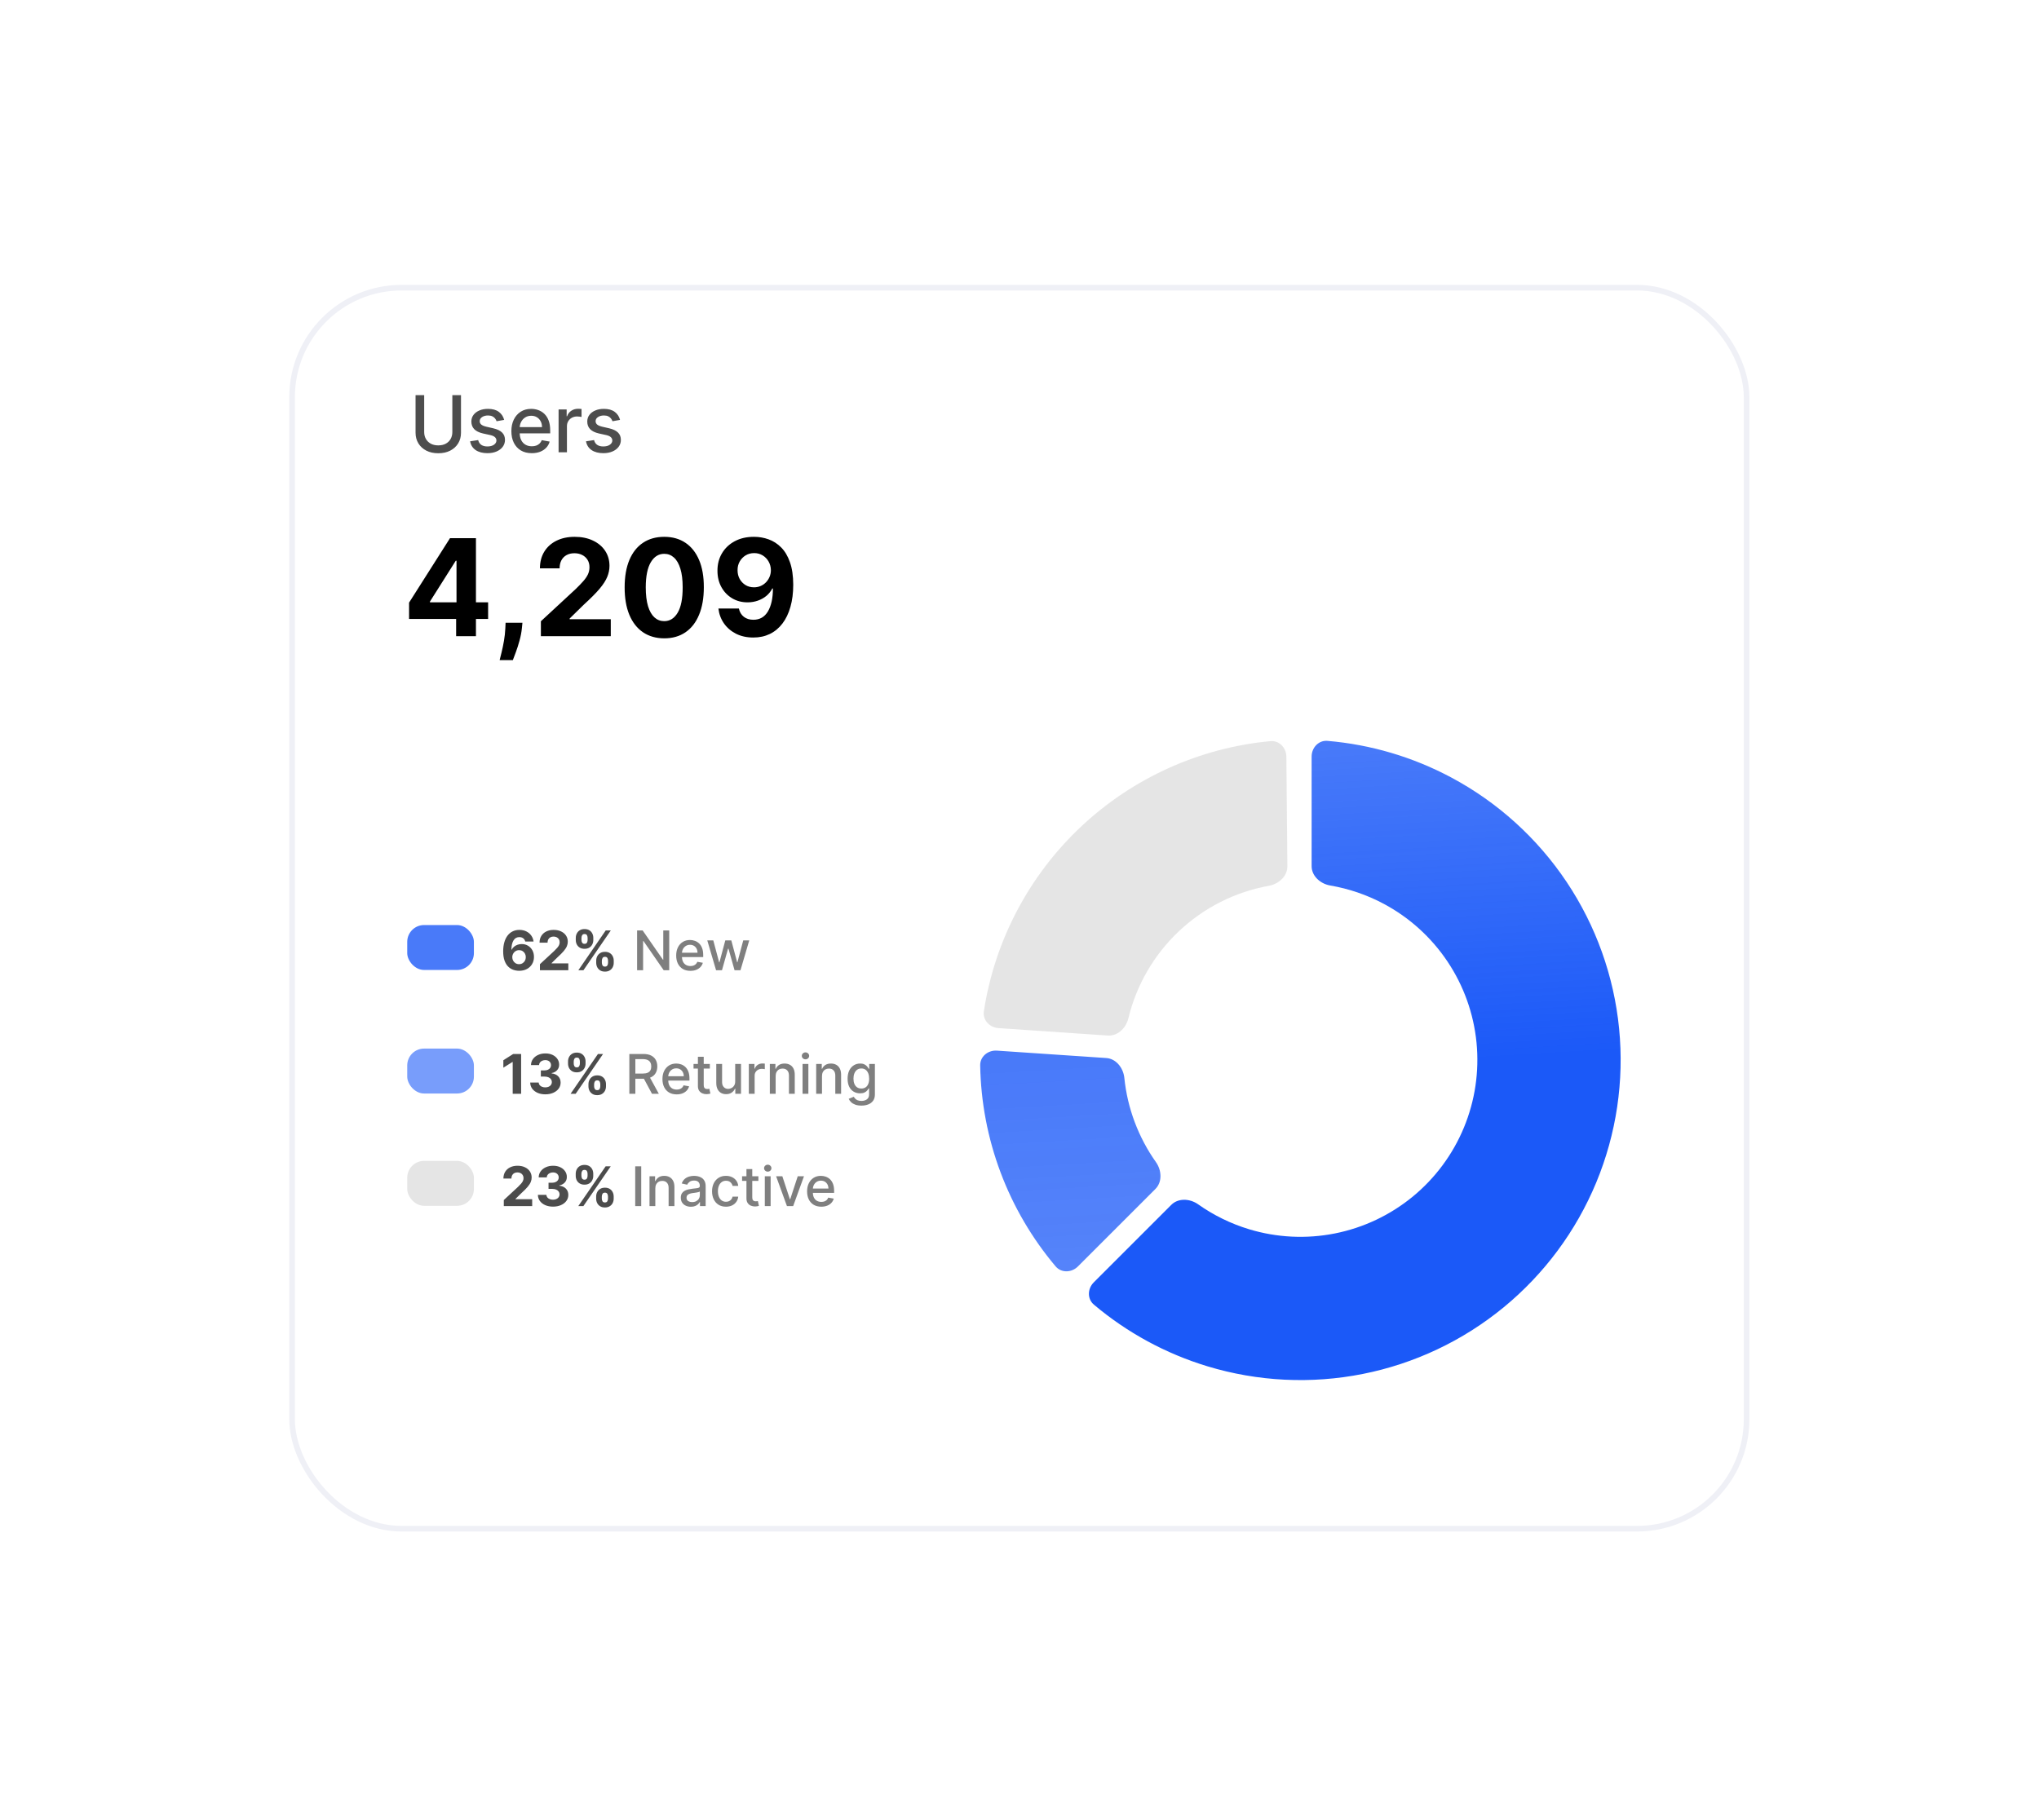 <svg width="289" height="258" viewBox="0 0 289 258" fill="none" xmlns="http://www.w3.org/2000/svg">
<g filter="url(#filter0_d_54_3017)">
<rect x="41.398" y="28.398" width="206.158" height="175.94" rx="15.524" fill="white" stroke="#EFF0F6" stroke-width="0.796"/>
<path d="M64.113 43.632H65.34V48.963C65.34 49.531 65.207 50.033 64.94 50.471C64.674 50.907 64.299 51.25 63.816 51.5C63.333 51.748 62.767 51.872 62.118 51.872C61.472 51.872 60.907 51.748 60.424 51.5C59.941 51.25 59.567 50.907 59.3 50.471C59.034 50.033 58.9 49.531 58.9 48.963V43.632H60.123V48.864C60.123 49.231 60.204 49.557 60.365 49.842C60.528 50.127 60.759 50.351 61.057 50.515C61.355 50.676 61.709 50.756 62.118 50.756C62.53 50.756 62.885 50.676 63.183 50.515C63.484 50.351 63.713 50.127 63.871 49.842C64.032 49.557 64.113 49.231 64.113 48.864V43.632ZM71.456 47.143L70.383 47.333C70.338 47.195 70.267 47.065 70.17 46.941C70.075 46.817 69.945 46.715 69.782 46.636C69.618 46.557 69.414 46.517 69.168 46.517C68.833 46.517 68.553 46.593 68.329 46.743C68.105 46.891 67.993 47.082 67.993 47.317C67.993 47.52 68.068 47.684 68.218 47.808C68.369 47.932 68.612 48.033 68.947 48.112L69.912 48.334C70.472 48.463 70.889 48.663 71.163 48.932C71.438 49.201 71.575 49.55 71.575 49.98C71.575 50.345 71.469 50.669 71.258 50.954C71.05 51.236 70.758 51.458 70.383 51.619C70.011 51.78 69.58 51.861 69.089 51.861C68.408 51.861 67.853 51.715 67.423 51.425C66.993 51.132 66.729 50.717 66.631 50.178L67.775 50.004C67.846 50.302 67.993 50.528 68.214 50.681C68.436 50.831 68.725 50.907 69.081 50.907C69.469 50.907 69.779 50.826 70.011 50.665C70.243 50.502 70.36 50.302 70.36 50.068C70.36 49.878 70.288 49.718 70.146 49.589C70.006 49.459 69.791 49.362 69.501 49.296L68.472 49.07C67.904 48.941 67.485 48.735 67.213 48.453C66.944 48.17 66.809 47.813 66.809 47.38C66.809 47.021 66.91 46.707 67.11 46.438C67.311 46.169 67.588 45.959 67.941 45.809C68.295 45.656 68.7 45.579 69.156 45.579C69.813 45.579 70.331 45.722 70.708 46.007C71.085 46.289 71.335 46.668 71.456 47.143ZM75.373 51.861C74.775 51.861 74.259 51.733 73.826 51.477C73.396 51.218 73.063 50.855 72.829 50.388C72.596 49.919 72.48 49.368 72.48 48.738C72.48 48.115 72.596 47.566 72.829 47.091C73.063 46.616 73.391 46.245 73.81 45.979C74.232 45.712 74.726 45.579 75.29 45.579C75.633 45.579 75.966 45.636 76.288 45.749C76.61 45.863 76.899 46.041 77.154 46.284C77.41 46.526 77.612 46.842 77.76 47.23C77.908 47.615 77.982 48.083 77.982 48.635V49.054H73.149V48.168H76.822C76.822 47.856 76.759 47.581 76.632 47.34C76.505 47.098 76.327 46.907 76.098 46.767C75.871 46.627 75.604 46.557 75.298 46.557C74.966 46.557 74.675 46.639 74.427 46.802C74.182 46.963 73.992 47.174 73.858 47.435C73.726 47.694 73.66 47.975 73.66 48.279V48.971C73.66 49.377 73.731 49.723 73.873 50.008C74.019 50.293 74.22 50.511 74.479 50.661C74.737 50.809 75.04 50.883 75.385 50.883C75.61 50.883 75.814 50.851 75.999 50.788C76.183 50.722 76.343 50.624 76.478 50.495C76.612 50.366 76.715 50.206 76.786 50.016L77.906 50.218C77.817 50.548 77.656 50.837 77.424 51.085C77.194 51.33 76.905 51.521 76.557 51.659C76.211 51.793 75.817 51.861 75.373 51.861ZM79.172 51.738V45.658H80.316V46.624H80.379C80.49 46.297 80.685 46.04 80.965 45.852C81.247 45.662 81.567 45.567 81.923 45.567C81.997 45.567 82.084 45.57 82.184 45.575C82.287 45.581 82.368 45.587 82.426 45.595V46.727C82.378 46.714 82.294 46.699 82.172 46.684C82.051 46.665 81.93 46.656 81.808 46.656C81.528 46.656 81.279 46.715 81.06 46.834C80.844 46.95 80.672 47.112 80.546 47.321C80.419 47.526 80.356 47.761 80.356 48.025V51.738H79.172ZM87.883 47.143L86.81 47.333C86.765 47.195 86.694 47.065 86.596 46.941C86.501 46.817 86.372 46.715 86.209 46.636C86.045 46.557 85.84 46.517 85.595 46.517C85.26 46.517 84.98 46.593 84.756 46.743C84.532 46.891 84.419 47.082 84.419 47.317C84.419 47.52 84.495 47.684 84.645 47.808C84.796 47.932 85.038 48.033 85.373 48.112L86.339 48.334C86.898 48.463 87.315 48.663 87.59 48.932C87.864 49.201 88.001 49.55 88.001 49.98C88.001 50.345 87.896 50.669 87.685 50.954C87.476 51.236 87.185 51.458 86.81 51.619C86.438 51.78 86.007 51.861 85.516 51.861C84.835 51.861 84.28 51.715 83.85 51.425C83.419 51.132 83.156 50.717 83.058 50.178L84.202 50.004C84.273 50.302 84.419 50.528 84.641 50.681C84.863 50.831 85.152 50.907 85.508 50.907C85.896 50.907 86.206 50.826 86.438 50.665C86.67 50.502 86.786 50.302 86.786 50.068C86.786 49.878 86.715 49.718 86.573 49.589C86.433 49.459 86.218 49.362 85.927 49.296L84.898 49.07C84.331 48.941 83.912 48.735 83.64 48.453C83.371 48.17 83.236 47.813 83.236 47.38C83.236 47.021 83.336 46.707 83.537 46.438C83.737 46.169 84.014 45.959 84.368 45.809C84.722 45.656 85.127 45.579 85.583 45.579C86.24 45.579 86.757 45.722 87.135 46.007C87.512 46.289 87.761 46.668 87.883 47.143Z" fill="#4D4D4D"/>
<path d="M57.98 75.363V73.049L63.782 63.91H65.776V67.112H64.596L60.939 72.9V73.008H69.183V75.363H57.98ZM64.65 77.805V74.657L64.704 73.633V63.91H67.459V77.805H64.65ZM74.047 75.906L73.973 76.652C73.914 77.249 73.801 77.844 73.633 78.437C73.471 79.034 73.299 79.574 73.118 80.058C72.941 80.542 72.799 80.922 72.69 81.198H70.818C70.886 80.931 70.978 80.558 71.096 80.079C71.213 79.604 71.324 79.07 71.428 78.477C71.532 77.885 71.598 77.281 71.625 76.666L71.659 75.906H74.047ZM76.663 77.805V75.689L81.609 71.109C82.03 70.702 82.383 70.335 82.668 70.01C82.957 69.684 83.177 69.365 83.326 69.053C83.475 68.736 83.55 68.395 83.55 68.028C83.55 67.621 83.457 67.271 83.272 66.977C83.086 66.678 82.833 66.45 82.512 66.291C82.191 66.129 81.826 66.047 81.419 66.047C80.994 66.047 80.623 66.133 80.307 66.305C79.99 66.477 79.746 66.723 79.574 67.044C79.402 67.366 79.316 67.748 79.316 68.191H76.527C76.527 67.282 76.733 66.493 77.145 65.823C77.556 65.154 78.133 64.636 78.875 64.269C79.617 63.903 80.472 63.72 81.44 63.72C82.435 63.72 83.301 63.896 84.038 64.249C84.78 64.597 85.357 65.081 85.769 65.701C86.18 66.321 86.386 67.031 86.386 67.832C86.386 68.356 86.282 68.874 86.074 69.385C85.87 69.897 85.506 70.464 84.981 71.088C84.457 71.708 83.717 72.452 82.763 73.321L80.734 75.309V75.404H86.569V77.805H76.663ZM94.146 78.111C92.979 78.106 91.975 77.819 91.134 77.249C90.297 76.679 89.652 75.854 89.2 74.773C88.752 73.692 88.531 72.391 88.535 70.871C88.535 69.356 88.759 68.064 89.207 66.997C89.659 65.93 90.304 65.118 91.141 64.561C91.982 64 92.984 63.72 94.146 63.72C95.309 63.72 96.308 64 97.145 64.561C97.987 65.122 98.633 65.936 99.086 67.004C99.538 68.067 99.762 69.356 99.758 70.871C99.758 72.396 99.531 73.698 99.079 74.779C98.631 75.861 97.989 76.686 97.152 77.256C96.315 77.826 95.313 78.111 94.146 78.111ZM94.146 75.675C94.942 75.675 95.578 75.275 96.053 74.474C96.528 73.674 96.763 72.472 96.759 70.871C96.759 69.817 96.65 68.94 96.433 68.239C96.22 67.537 95.917 67.01 95.524 66.658C95.135 66.305 94.676 66.129 94.146 66.129C93.355 66.129 92.722 66.524 92.247 67.316C91.772 68.108 91.532 69.293 91.527 70.871C91.527 71.939 91.634 72.83 91.846 73.544C92.063 74.255 92.369 74.788 92.762 75.146C93.156 75.499 93.617 75.675 94.146 75.675ZM106.88 63.72C107.595 63.72 108.282 63.84 108.943 64.079C109.608 64.319 110.2 64.701 110.721 65.226C111.245 65.751 111.659 66.447 111.962 67.316C112.27 68.18 112.426 69.241 112.43 70.498C112.43 71.679 112.297 72.733 112.03 73.66C111.768 74.583 111.39 75.368 110.897 76.014C110.404 76.661 109.809 77.154 109.112 77.493C108.416 77.828 107.638 77.996 106.778 77.996C105.851 77.996 105.032 77.817 104.322 77.46C103.612 77.098 103.04 76.607 102.606 75.987C102.176 75.363 101.916 74.662 101.825 73.884H104.723C104.836 74.39 105.073 74.784 105.435 75.064C105.797 75.34 106.245 75.478 106.778 75.478C107.683 75.478 108.371 75.085 108.841 74.298C109.311 73.506 109.549 72.423 109.553 71.048H109.459C109.25 71.455 108.97 71.805 108.617 72.099C108.264 72.389 107.859 72.613 107.403 72.771C106.95 72.929 106.469 73.008 105.957 73.008C105.139 73.008 104.408 72.816 103.766 72.432C103.124 72.047 102.617 71.518 102.246 70.844C101.875 70.17 101.69 69.401 101.69 68.537C101.685 67.605 101.9 66.775 102.334 66.047C102.768 65.319 103.375 64.749 104.153 64.337C104.935 63.921 105.844 63.715 106.88 63.72ZM106.901 66.027C106.444 66.027 106.037 66.135 105.679 66.352C105.326 66.57 105.046 66.861 104.838 67.228C104.634 67.594 104.535 68.003 104.539 68.456C104.539 68.913 104.639 69.324 104.838 69.691C105.041 70.052 105.317 70.342 105.666 70.559C106.018 70.772 106.421 70.878 106.873 70.878C107.213 70.878 107.527 70.815 107.817 70.688C108.106 70.561 108.357 70.387 108.57 70.166C108.787 69.939 108.956 69.679 109.079 69.385C109.201 69.091 109.262 68.779 109.262 68.449C109.257 68.01 109.153 67.608 108.95 67.241C108.746 66.875 108.466 66.581 108.108 66.359C107.751 66.138 107.348 66.027 106.901 66.027Z" fill="black"/>
<rect x="57.719" y="118.757" width="9.45" height="6.369" rx="2.388" fill="#497AF9"/>
<rect x="57.719" y="136.271" width="9.45" height="6.369" rx="2.388" fill="#789DFB"/>
<rect x="57.719" y="152.193" width="9.45" height="6.369" rx="2.388" fill="#E5E5E5"/>
<path d="M73.572 125.242C73.282 125.24 73.002 125.191 72.732 125.096C72.464 125 72.223 124.845 72.01 124.63C71.797 124.415 71.628 124.13 71.503 123.776C71.38 123.421 71.318 122.986 71.318 122.47C71.32 121.996 71.374 121.573 71.481 121.2C71.589 120.825 71.744 120.507 71.944 120.247C72.146 119.986 72.387 119.787 72.668 119.651C72.95 119.514 73.264 119.445 73.614 119.445C73.99 119.445 74.323 119.518 74.611 119.665C74.899 119.81 75.131 120.008 75.305 120.258C75.481 120.507 75.588 120.787 75.625 121.098H74.448C74.402 120.901 74.306 120.747 74.159 120.635C74.012 120.523 73.83 120.467 73.614 120.467C73.246 120.467 72.967 120.627 72.776 120.946C72.587 121.266 72.49 121.7 72.487 122.25H72.525C72.61 122.082 72.724 121.94 72.867 121.823C73.012 121.703 73.176 121.612 73.36 121.55C73.546 121.485 73.741 121.453 73.947 121.453C74.281 121.453 74.579 121.532 74.84 121.69C75.1 121.846 75.306 122.061 75.457 122.335C75.607 122.609 75.683 122.922 75.683 123.274C75.683 123.657 75.594 123.996 75.415 124.294C75.239 124.591 74.992 124.825 74.674 124.994C74.358 125.161 73.991 125.244 73.572 125.242ZM73.567 124.305C73.75 124.305 73.915 124.261 74.06 124.173C74.205 124.085 74.319 123.965 74.401 123.815C74.484 123.664 74.525 123.495 74.525 123.308C74.525 123.12 74.484 122.952 74.401 122.803C74.321 122.655 74.209 122.536 74.065 122.448C73.922 122.36 73.759 122.316 73.575 122.316C73.437 122.316 73.309 122.341 73.192 122.393C73.076 122.444 72.974 122.516 72.886 122.608C72.8 122.7 72.732 122.806 72.682 122.927C72.633 123.047 72.608 123.174 72.608 123.31C72.608 123.492 72.649 123.658 72.732 123.809C72.816 123.96 72.93 124.08 73.073 124.17C73.219 124.26 73.383 124.305 73.567 124.305ZM76.528 125.165V124.305L78.537 122.445C78.708 122.28 78.851 122.131 78.967 121.999C79.084 121.867 79.174 121.737 79.234 121.61C79.295 121.482 79.325 121.343 79.325 121.194C79.325 121.029 79.287 120.887 79.212 120.767C79.137 120.646 79.034 120.553 78.903 120.489C78.773 120.423 78.625 120.39 78.46 120.39C78.287 120.39 78.137 120.425 78.008 120.495C77.879 120.564 77.78 120.664 77.71 120.795C77.641 120.925 77.606 121.08 77.606 121.26H76.473C76.473 120.891 76.557 120.571 76.724 120.299C76.891 120.027 77.125 119.817 77.427 119.668C77.728 119.519 78.075 119.445 78.468 119.445C78.872 119.445 79.224 119.516 79.523 119.66C79.825 119.801 80.059 119.998 80.226 120.249C80.393 120.501 80.477 120.789 80.477 121.114C80.477 121.327 80.434 121.538 80.35 121.745C80.267 121.953 80.119 122.183 79.906 122.437C79.693 122.689 79.393 122.991 79.005 123.343L78.182 124.151V124.189H80.551V125.165H76.528ZM84.504 124.107V123.809C84.504 123.583 84.552 123.376 84.647 123.186C84.745 122.995 84.885 122.843 85.069 122.729C85.254 122.613 85.48 122.555 85.747 122.555C86.017 122.555 86.243 122.612 86.427 122.726C86.613 122.84 86.752 122.993 86.846 123.184C86.942 123.373 86.989 123.581 86.989 123.809V124.107C86.989 124.332 86.942 124.541 86.846 124.732C86.75 124.921 86.61 125.073 86.424 125.187C86.239 125.302 86.013 125.36 85.747 125.36C85.477 125.36 85.25 125.302 85.066 125.187C84.882 125.073 84.743 124.921 84.647 124.732C84.552 124.541 84.504 124.332 84.504 124.107ZM85.306 123.809V124.107C85.306 124.237 85.337 124.36 85.4 124.476C85.464 124.591 85.579 124.649 85.747 124.649C85.914 124.649 86.028 124.592 86.088 124.479C86.151 124.365 86.182 124.241 86.182 124.107V123.809C86.182 123.675 86.153 123.55 86.094 123.434C86.035 123.319 85.919 123.261 85.747 123.261C85.581 123.261 85.466 123.319 85.402 123.434C85.338 123.55 85.306 123.675 85.306 123.809ZM81.608 120.877V120.58C81.608 120.352 81.657 120.144 81.754 119.954C81.852 119.763 81.992 119.611 82.176 119.497C82.361 119.383 82.585 119.326 82.848 119.326C83.12 119.326 83.348 119.383 83.531 119.497C83.715 119.611 83.855 119.763 83.95 119.954C84.046 120.144 84.094 120.352 84.094 120.58V120.877C84.094 121.105 84.045 121.314 83.948 121.503C83.852 121.692 83.712 121.844 83.526 121.958C83.342 122.07 83.116 122.126 82.848 122.126C82.58 122.126 82.353 122.069 82.168 121.955C81.984 121.839 81.844 121.688 81.749 121.5C81.655 121.311 81.608 121.103 81.608 120.877ZM82.416 120.58V120.877C82.416 121.012 82.447 121.136 82.509 121.249C82.574 121.363 82.686 121.42 82.848 121.42C83.017 121.42 83.132 121.363 83.193 121.249C83.255 121.136 83.286 121.012 83.286 120.877V120.58C83.286 120.446 83.257 120.321 83.198 120.205C83.139 120.089 83.023 120.032 82.848 120.032C82.685 120.032 82.572 120.09 82.509 120.208C82.447 120.326 82.416 120.45 82.416 120.58ZM81.972 125.165L85.851 119.522H86.573L82.694 125.165H81.972Z" fill="black" fill-opacity="0.7"/>
<path d="M94.853 119.522V125.165H94.071L91.203 121.026H91.15V125.165H90.299V119.522H91.087L93.958 123.666H94.01V119.522H94.853ZM97.853 125.25C97.436 125.25 97.077 125.161 96.776 124.983C96.476 124.803 96.245 124.55 96.081 124.225C95.92 123.898 95.839 123.515 95.839 123.076C95.839 122.643 95.92 122.261 96.081 121.93C96.245 121.599 96.473 121.341 96.765 121.156C97.058 120.97 97.402 120.877 97.795 120.877C98.034 120.877 98.265 120.917 98.489 120.996C98.713 121.075 98.915 121.199 99.093 121.368C99.271 121.537 99.411 121.756 99.514 122.026C99.617 122.295 99.669 122.621 99.669 123.004V123.297H96.305V122.679H98.861C98.861 122.463 98.817 122.271 98.729 122.104C98.641 121.935 98.517 121.801 98.357 121.704C98.199 121.607 98.014 121.558 97.801 121.558C97.569 121.558 97.367 121.615 97.194 121.729C97.024 121.841 96.891 121.988 96.798 122.17C96.706 122.35 96.66 122.545 96.66 122.757V123.239C96.66 123.522 96.71 123.762 96.809 123.961C96.91 124.159 97.05 124.31 97.23 124.415C97.41 124.518 97.621 124.569 97.861 124.569C98.017 124.569 98.16 124.547 98.288 124.503C98.417 124.457 98.528 124.389 98.622 124.299C98.715 124.209 98.787 124.098 98.837 123.966L99.616 124.107C99.554 124.336 99.442 124.537 99.28 124.71C99.12 124.881 98.919 125.014 98.677 125.109C98.436 125.203 98.162 125.25 97.853 125.25ZM101.493 125.165L100.247 120.933H101.099L101.928 124.04H101.969L102.801 120.933H103.653L104.479 124.027H104.52L105.344 120.933H106.196L104.953 125.165H104.113L103.253 122.109H103.19L102.33 125.165H101.493Z" fill="black" fill-opacity="0.5"/>
<path d="M73.862 137.036V142.679H72.668V138.169H72.635L71.343 138.979V137.921L72.74 137.036H73.862ZM77.288 142.756C76.877 142.756 76.51 142.685 76.189 142.544C75.869 142.401 75.617 142.204 75.431 141.954C75.248 141.703 75.153 141.412 75.147 141.084H76.349C76.356 141.221 76.401 141.343 76.484 141.447C76.568 141.55 76.68 141.63 76.82 141.687C76.959 141.744 77.117 141.772 77.291 141.772C77.473 141.772 77.633 141.74 77.773 141.676C77.913 141.612 78.022 141.523 78.101 141.409C78.18 141.295 78.219 141.164 78.219 141.015C78.219 140.864 78.177 140.731 78.093 140.615C78.01 140.498 77.891 140.406 77.735 140.34C77.58 140.274 77.397 140.241 77.183 140.241H76.657V139.364H77.183C77.364 139.364 77.522 139.333 77.66 139.271C77.8 139.208 77.908 139.122 77.985 139.012C78.062 138.9 78.101 138.769 78.101 138.621C78.101 138.479 78.067 138.355 77.999 138.249C77.933 138.14 77.839 138.056 77.718 137.995C77.599 137.935 77.459 137.904 77.299 137.904C77.138 137.904 76.99 137.934 76.856 137.992C76.722 138.049 76.614 138.131 76.533 138.238C76.453 138.344 76.409 138.469 76.404 138.612H75.26C75.266 138.287 75.359 138.001 75.539 137.753C75.719 137.505 75.961 137.311 76.266 137.171C76.573 137.03 76.919 136.959 77.305 136.959C77.694 136.959 78.035 137.03 78.327 137.171C78.619 137.313 78.846 137.504 79.007 137.744C79.171 137.983 79.252 138.251 79.25 138.549C79.252 138.865 79.153 139.128 78.955 139.34C78.759 139.551 78.502 139.685 78.186 139.742V139.786C78.602 139.839 78.917 139.983 79.134 140.219C79.353 140.452 79.461 140.744 79.459 141.095C79.461 141.416 79.368 141.702 79.181 141.952C78.996 142.201 78.739 142.398 78.412 142.541C78.085 142.684 77.711 142.756 77.288 142.756ZM83.405 141.621V141.323C83.405 141.097 83.453 140.89 83.549 140.701C83.646 140.51 83.787 140.357 83.97 140.243C84.156 140.128 84.382 140.07 84.648 140.07C84.918 140.07 85.145 140.127 85.329 140.241C85.514 140.354 85.654 140.507 85.747 140.698C85.843 140.887 85.891 141.096 85.891 141.323V141.621C85.891 141.847 85.843 142.055 85.747 142.246C85.652 142.436 85.511 142.587 85.326 142.701C85.14 142.817 84.914 142.875 84.648 142.875C84.378 142.875 84.151 142.817 83.968 142.701C83.784 142.587 83.644 142.436 83.549 142.246C83.453 142.055 83.405 141.847 83.405 141.621ZM84.207 141.323V141.621C84.207 141.751 84.238 141.874 84.301 141.99C84.365 142.106 84.481 142.164 84.648 142.164C84.815 142.164 84.929 142.107 84.99 141.993C85.052 141.879 85.083 141.755 85.083 141.621V141.323C85.083 141.189 85.054 141.064 84.995 140.949C84.936 140.833 84.821 140.775 84.648 140.775C84.483 140.775 84.368 140.833 84.304 140.949C84.239 141.064 84.207 141.189 84.207 141.323ZM80.51 138.392V138.094C80.51 137.867 80.558 137.658 80.656 137.469C80.753 137.278 80.894 137.125 81.077 137.012C81.263 136.898 81.487 136.841 81.75 136.841C82.021 136.841 82.249 136.898 82.433 137.012C82.617 137.125 82.756 137.278 82.852 137.469C82.947 137.658 82.995 137.867 82.995 138.094V138.392C82.995 138.62 82.946 138.828 82.849 139.017C82.753 139.207 82.613 139.358 82.427 139.472C82.244 139.584 82.018 139.64 81.75 139.64C81.481 139.64 81.254 139.583 81.069 139.469C80.885 139.353 80.746 139.202 80.65 139.015C80.557 138.825 80.51 138.618 80.51 138.392ZM81.317 138.094V138.392C81.317 138.526 81.348 138.65 81.411 138.764C81.475 138.878 81.588 138.935 81.75 138.935C81.918 138.935 82.033 138.878 82.094 138.764C82.156 138.65 82.188 138.526 82.188 138.392V138.094C82.188 137.96 82.158 137.835 82.1 137.72C82.041 137.604 81.924 137.546 81.75 137.546C81.586 137.546 81.473 137.605 81.411 137.722C81.348 137.84 81.317 137.964 81.317 138.094ZM80.873 142.679L84.753 137.036H85.475L81.595 142.679H80.873Z" fill="black" fill-opacity="0.7"/>
<path d="M89.2 142.679V137.036H91.212C91.649 137.036 92.011 137.112 92.3 137.262C92.59 137.413 92.807 137.621 92.95 137.888C93.093 138.152 93.165 138.458 93.165 138.805C93.165 139.15 93.092 139.454 92.947 139.717C92.804 139.978 92.587 140.181 92.297 140.326C92.009 140.471 91.646 140.544 91.209 140.544H89.685V139.811H91.132C91.407 139.811 91.631 139.771 91.804 139.692C91.978 139.613 92.106 139.499 92.187 139.348C92.268 139.197 92.308 139.016 92.308 138.805C92.308 138.592 92.267 138.407 92.184 138.251C92.103 138.095 91.976 137.976 91.801 137.893C91.629 137.809 91.402 137.766 91.121 137.766H90.052V142.679H89.2ZM91.986 140.133L93.38 142.679H92.41L91.043 140.133H91.986ZM95.906 142.764C95.489 142.764 95.13 142.675 94.828 142.497C94.529 142.317 94.298 142.065 94.134 141.739C93.972 141.412 93.892 141.03 93.892 140.591C93.892 140.157 93.972 139.775 94.134 139.444C94.298 139.114 94.525 138.856 94.817 138.67C95.111 138.485 95.455 138.392 95.848 138.392C96.087 138.392 96.318 138.431 96.542 138.51C96.766 138.589 96.967 138.713 97.145 138.882C97.324 139.051 97.464 139.271 97.567 139.541C97.67 139.809 97.721 140.135 97.721 140.519V140.811H94.357V140.194H96.914C96.914 139.977 96.87 139.785 96.782 139.618C96.694 139.449 96.57 139.316 96.41 139.218C96.252 139.121 96.066 139.072 95.853 139.072C95.622 139.072 95.42 139.129 95.247 139.243C95.076 139.355 94.944 139.502 94.85 139.684C94.759 139.864 94.713 140.06 94.713 140.271V140.753C94.713 141.036 94.762 141.277 94.862 141.475C94.963 141.673 95.103 141.825 95.283 141.93C95.463 142.032 95.673 142.084 95.914 142.084C96.07 142.084 96.212 142.062 96.341 142.018C96.47 141.972 96.581 141.904 96.674 141.814C96.768 141.724 96.84 141.613 96.889 141.48L97.669 141.621C97.607 141.851 97.495 142.052 97.333 142.224C97.173 142.395 96.972 142.528 96.73 142.624C96.489 142.718 96.214 142.764 95.906 142.764ZM100.611 138.447V139.108H98.299V138.447H100.611ZM98.919 137.433H99.743V141.436C99.743 141.596 99.767 141.716 99.815 141.797C99.862 141.876 99.924 141.93 99.999 141.96C100.076 141.987 100.16 142.001 100.25 142.001C100.316 142.001 100.374 141.997 100.424 141.987C100.473 141.978 100.512 141.971 100.539 141.965L100.688 142.646C100.64 142.664 100.572 142.683 100.484 142.701C100.396 142.721 100.286 142.732 100.154 142.734C99.937 142.738 99.735 142.699 99.547 142.618C99.36 142.538 99.209 142.413 99.093 142.244C98.977 142.075 98.919 141.863 98.919 141.607V137.433ZM104.203 140.924V138.447H105.029V142.679H104.219V141.946H104.175C104.078 142.172 103.922 142.36 103.707 142.511C103.494 142.66 103.229 142.734 102.911 142.734C102.639 142.734 102.398 142.674 102.189 142.555C101.981 142.434 101.818 142.255 101.698 142.018C101.581 141.781 101.522 141.488 101.522 141.139V138.447H102.346V141.04C102.346 141.328 102.426 141.558 102.586 141.728C102.745 141.899 102.953 141.985 103.208 141.985C103.363 141.985 103.516 141.946 103.668 141.869C103.823 141.792 103.95 141.675 104.051 141.519C104.154 141.363 104.205 141.165 104.203 140.924ZM106.136 142.679V138.447H106.933V139.119H106.977C107.054 138.891 107.19 138.712 107.384 138.582C107.581 138.45 107.803 138.384 108.051 138.384C108.103 138.384 108.163 138.385 108.233 138.389C108.305 138.393 108.361 138.397 108.401 138.403V139.191C108.368 139.182 108.309 139.172 108.225 139.161C108.14 139.148 108.056 139.141 107.971 139.141C107.777 139.141 107.603 139.183 107.451 139.265C107.3 139.346 107.181 139.459 107.092 139.604C107.004 139.747 106.96 139.911 106.96 140.095V142.679H106.136ZM109.938 140.166V142.679H109.114V138.447H109.905V139.136H109.957C110.055 138.912 110.207 138.732 110.415 138.596C110.624 138.46 110.887 138.392 111.205 138.392C111.494 138.392 111.746 138.452 111.963 138.574C112.18 138.693 112.348 138.871 112.467 139.108C112.587 139.345 112.646 139.638 112.646 139.987V142.679H111.822V140.086C111.822 139.78 111.743 139.54 111.583 139.367C111.423 139.193 111.203 139.105 110.924 139.105C110.733 139.105 110.563 139.147 110.415 139.229C110.268 139.312 110.151 139.433 110.065 139.593C109.98 139.751 109.938 139.942 109.938 140.166ZM113.751 142.679V138.447H114.575V142.679H113.751ZM114.167 137.794C114.024 137.794 113.901 137.746 113.798 137.651C113.697 137.553 113.646 137.438 113.646 137.304C113.646 137.168 113.697 137.052 113.798 136.956C113.901 136.859 114.024 136.81 114.167 136.81C114.31 136.81 114.432 136.859 114.534 136.956C114.636 137.052 114.688 137.168 114.688 137.304C114.688 137.438 114.636 137.553 114.534 137.651C114.432 137.746 114.31 137.794 114.167 137.794ZM116.507 140.166V142.679H115.683V138.447H116.474V139.136H116.526C116.624 138.912 116.776 138.732 116.984 138.596C117.193 138.46 117.457 138.392 117.774 138.392C118.063 138.392 118.315 138.452 118.532 138.574C118.749 138.693 118.917 138.871 119.036 139.108C119.156 139.345 119.215 139.638 119.215 139.987V142.679H118.391V140.086C118.391 139.78 118.312 139.54 118.152 139.367C117.992 139.193 117.772 139.105 117.493 139.105C117.302 139.105 117.132 139.147 116.984 139.229C116.837 139.312 116.72 139.433 116.634 139.593C116.549 139.751 116.507 139.942 116.507 140.166ZM122.094 144.354C121.758 144.354 121.469 144.31 121.227 144.222C120.986 144.134 120.789 144.017 120.637 143.872C120.484 143.727 120.371 143.568 120.295 143.395L121.003 143.103C121.053 143.184 121.119 143.269 121.202 143.359C121.286 143.451 121.4 143.529 121.543 143.594C121.689 143.658 121.875 143.69 122.103 143.69C122.415 143.69 122.673 143.614 122.877 143.461C123.081 143.311 123.183 143.07 123.183 142.74V141.908H123.13C123.081 141.998 123.009 142.098 122.915 142.208C122.824 142.318 122.697 142.414 122.535 142.494C122.374 142.575 122.163 142.616 121.904 142.616C121.57 142.616 121.269 142.538 121.001 142.381C120.734 142.223 120.523 141.991 120.367 141.684C120.213 141.376 120.135 140.996 120.135 140.546C120.135 140.096 120.212 139.711 120.364 139.389C120.518 139.068 120.73 138.822 120.998 138.651C121.266 138.478 121.57 138.392 121.91 138.392C122.173 138.392 122.385 138.436 122.546 138.524C122.708 138.61 122.834 138.711 122.924 138.827C123.016 138.943 123.086 139.045 123.136 139.133H123.197V138.447H124.004V142.773C124.004 143.136 123.919 143.435 123.75 143.668C123.581 143.901 123.353 144.074 123.064 144.186C122.778 144.298 122.454 144.354 122.094 144.354ZM122.086 141.932C122.323 141.932 122.523 141.877 122.687 141.767C122.852 141.655 122.977 141.495 123.062 141.288C123.148 141.078 123.191 140.827 123.191 140.535C123.191 140.251 123.149 140 123.064 139.783C122.98 139.567 122.856 139.398 122.692 139.276C122.529 139.153 122.327 139.092 122.086 139.092C121.838 139.092 121.632 139.156 121.466 139.285C121.301 139.411 121.176 139.584 121.092 139.803C121.009 140.021 120.968 140.265 120.968 140.535C120.968 140.813 121.01 141.056 121.094 141.266C121.179 141.475 121.304 141.638 121.469 141.756C121.636 141.874 121.842 141.932 122.086 141.932Z" fill="black" fill-opacity="0.5"/>
<path d="M71.407 158.601V157.742L73.415 155.882C73.586 155.716 73.729 155.568 73.845 155.435C73.963 155.303 74.052 155.174 74.112 155.047C74.173 154.918 74.203 154.78 74.203 154.631C74.203 154.466 74.165 154.323 74.09 154.204C74.015 154.083 73.912 153.99 73.782 153.926C73.651 153.859 73.503 153.826 73.338 153.826C73.165 153.826 73.015 153.861 72.886 153.931C72.757 154.001 72.658 154.101 72.589 154.231C72.519 154.362 72.484 154.517 72.484 154.697H71.352C71.352 154.328 71.435 154.007 71.602 153.735C71.769 153.464 72.004 153.253 72.305 153.105C72.606 152.956 72.953 152.881 73.346 152.881C73.75 152.881 74.102 152.953 74.401 153.096C74.703 153.238 74.937 153.434 75.104 153.686C75.271 153.938 75.355 154.226 75.355 154.551C75.355 154.764 75.312 154.974 75.228 155.182C75.145 155.39 74.998 155.62 74.784 155.874C74.571 156.125 74.271 156.427 73.883 156.78L73.06 157.587V157.626H75.429V158.601H71.407ZM78.379 158.678C77.968 158.678 77.601 158.608 77.28 158.466C76.96 158.323 76.708 158.126 76.522 157.877C76.339 157.625 76.244 157.335 76.239 157.006H77.44C77.447 157.144 77.492 157.265 77.575 157.37C77.659 157.472 77.771 157.552 77.911 157.609C78.05 157.666 78.207 157.695 78.382 157.695C78.564 157.695 78.725 157.663 78.864 157.598C79.004 157.534 79.113 157.445 79.192 157.331C79.271 157.217 79.311 157.086 79.311 156.937C79.311 156.786 79.268 156.653 79.184 156.538C79.101 156.42 78.982 156.328 78.826 156.262C78.671 156.196 78.488 156.163 78.275 156.163H77.748V155.287H78.275C78.455 155.287 78.614 155.255 78.751 155.193C78.891 155.131 78.999 155.044 79.076 154.934C79.153 154.822 79.192 154.692 79.192 154.543C79.192 154.401 79.158 154.277 79.09 154.171C79.024 154.062 78.93 153.978 78.809 153.917C78.69 153.857 78.55 153.826 78.39 153.826C78.229 153.826 78.081 153.856 77.947 153.915C77.813 153.972 77.705 154.053 77.624 154.16C77.543 154.266 77.5 154.391 77.495 154.534H76.352C76.357 154.209 76.45 153.923 76.63 153.675C76.81 153.427 77.052 153.233 77.357 153.094C77.664 152.952 78.01 152.881 78.396 152.881C78.785 152.881 79.126 152.952 79.418 153.094C79.71 153.235 79.937 153.426 80.099 153.667C80.262 153.905 80.343 154.174 80.341 154.471C80.343 154.787 80.245 155.051 80.046 155.262C79.85 155.473 79.593 155.607 79.278 155.664V155.708C79.693 155.761 80.008 155.906 80.225 156.141C80.444 156.374 80.552 156.666 80.55 157.017C80.552 157.338 80.459 157.624 80.272 157.874C80.087 158.124 79.83 158.32 79.503 158.463C79.176 158.607 78.802 158.678 78.379 158.678ZM84.496 157.543V157.246C84.496 157.02 84.544 156.812 84.64 156.623C84.737 156.432 84.878 156.279 85.061 156.166C85.247 156.05 85.473 155.992 85.739 155.992C86.009 155.992 86.236 156.049 86.42 156.163C86.605 156.277 86.745 156.429 86.838 156.62C86.934 156.809 86.982 157.018 86.982 157.246V157.543C86.982 157.769 86.934 157.978 86.838 158.169C86.743 158.358 86.602 158.509 86.417 158.623C86.231 158.739 86.005 158.797 85.739 158.797C85.469 158.797 85.242 158.739 85.058 158.623C84.875 158.509 84.735 158.358 84.64 158.169C84.544 157.978 84.496 157.769 84.496 157.543ZM85.298 157.246V157.543C85.298 157.674 85.329 157.797 85.392 157.912C85.456 158.028 85.572 158.086 85.739 158.086C85.906 158.086 86.02 158.029 86.081 157.915C86.143 157.801 86.174 157.677 86.174 157.543V157.246C86.174 157.111 86.145 156.987 86.086 156.871C86.027 156.755 85.912 156.697 85.739 156.697C85.574 156.697 85.459 156.755 85.395 156.871C85.33 156.987 85.298 157.111 85.298 157.246ZM81.601 154.314V154.017C81.601 153.789 81.649 153.58 81.747 153.391C81.844 153.2 81.985 153.048 82.168 152.934C82.354 152.82 82.578 152.763 82.841 152.763C83.112 152.763 83.34 152.82 83.524 152.934C83.708 153.048 83.847 153.2 83.943 153.391C84.038 153.58 84.086 153.789 84.086 154.017V154.314C84.086 154.542 84.037 154.75 83.94 154.939C83.844 155.129 83.704 155.28 83.518 155.394C83.335 155.506 83.109 155.562 82.841 155.562C82.572 155.562 82.346 155.505 82.16 155.391C81.976 155.276 81.837 155.124 81.741 154.937C81.648 154.748 81.601 154.54 81.601 154.314ZM82.408 154.017V154.314C82.408 154.448 82.439 154.572 82.502 154.686C82.566 154.8 82.679 154.857 82.841 154.857C83.01 154.857 83.124 154.8 83.185 154.686C83.248 154.572 83.279 154.448 83.279 154.314V154.017C83.279 153.882 83.249 153.758 83.191 153.642C83.132 153.526 83.015 153.468 82.841 153.468C82.677 153.468 82.564 153.527 82.502 153.645C82.439 153.762 82.408 153.886 82.408 154.017ZM81.965 158.601L85.844 152.959H86.566L82.686 158.601H81.965Z" fill="black" fill-opacity="0.7"/>
<path d="M90.885 152.959V158.601H90.034V152.959H90.885ZM92.883 156.088V158.601H92.059V154.369H92.85V155.058H92.902C92.999 154.834 93.152 154.654 93.359 154.518C93.569 154.382 93.832 154.314 94.15 154.314C94.438 154.314 94.691 154.375 94.908 154.496C95.124 154.615 95.292 154.793 95.412 155.03C95.531 155.267 95.591 155.56 95.591 155.909V158.601H94.767V156.009C94.767 155.702 94.687 155.462 94.527 155.289C94.368 155.115 94.148 155.028 93.869 155.028C93.678 155.028 93.508 155.069 93.359 155.152C93.212 155.234 93.096 155.356 93.009 155.515C92.925 155.673 92.883 155.864 92.883 156.088ZM97.927 158.695C97.659 158.695 97.417 158.645 97.2 158.546C96.983 158.445 96.811 158.299 96.685 158.108C96.56 157.917 96.497 157.683 96.497 157.405C96.497 157.167 96.543 156.97 96.635 156.816C96.727 156.661 96.851 156.539 97.007 156.449C97.163 156.359 97.338 156.291 97.531 156.245C97.723 156.2 97.92 156.165 98.12 156.141C98.374 156.111 98.579 156.087 98.737 156.069C98.895 156.049 99.01 156.017 99.082 155.973C99.153 155.929 99.189 155.857 99.189 155.758V155.738C99.189 155.498 99.121 155.311 98.985 155.179C98.851 155.047 98.651 154.981 98.385 154.981C98.107 154.981 97.889 155.042 97.729 155.165C97.571 155.287 97.462 155.422 97.401 155.57L96.627 155.394C96.719 155.137 96.853 154.929 97.029 154.771C97.207 154.612 97.412 154.496 97.644 154.424C97.875 154.351 98.118 154.314 98.374 154.314C98.543 154.314 98.722 154.334 98.911 154.375C99.102 154.413 99.28 154.485 99.445 154.59C99.613 154.694 99.749 154.844 99.856 155.039C99.963 155.232 100.016 155.482 100.016 155.791V158.601H99.211V158.023H99.178C99.125 158.129 99.045 158.234 98.939 158.337C98.832 158.439 98.695 158.525 98.528 158.593C98.361 158.661 98.161 158.695 97.927 158.695ZM98.106 158.034C98.334 158.034 98.529 157.989 98.691 157.899C98.854 157.809 98.978 157.691 99.062 157.546C99.149 157.399 99.192 157.242 99.192 157.075V156.529C99.163 156.559 99.106 156.586 99.021 156.612C98.939 156.636 98.844 156.657 98.737 156.675C98.631 156.692 98.527 156.707 98.426 156.722C98.325 156.735 98.24 156.746 98.172 156.755C98.013 156.775 97.867 156.809 97.734 156.857C97.604 156.905 97.499 156.974 97.42 157.064C97.343 157.152 97.305 157.269 97.305 157.416C97.305 157.62 97.38 157.775 97.531 157.879C97.681 157.982 97.873 158.034 98.106 158.034ZM102.896 158.687C102.486 158.687 102.133 158.594 101.838 158.408C101.544 158.221 101.318 157.963 101.16 157.634C101.002 157.305 100.923 156.929 100.923 156.504C100.923 156.075 101.004 155.695 101.165 155.367C101.327 155.036 101.555 154.778 101.849 154.592C102.143 154.407 102.489 154.314 102.887 154.314C103.209 154.314 103.495 154.374 103.747 154.493C103.999 154.611 104.202 154.776 104.356 154.989C104.512 155.202 104.605 155.451 104.634 155.736H103.832C103.788 155.537 103.687 155.367 103.529 155.223C103.373 155.08 103.164 155.008 102.901 155.008C102.672 155.008 102.47 155.069 102.298 155.19C102.127 155.31 101.994 155.48 101.898 155.703C101.803 155.923 101.755 156.184 101.755 156.485C101.755 156.794 101.802 157.06 101.895 157.284C101.989 157.508 102.121 157.682 102.292 157.805C102.465 157.928 102.668 157.989 102.901 157.989C103.057 157.989 103.199 157.961 103.325 157.904C103.454 157.845 103.561 157.762 103.648 157.653C103.736 157.545 103.797 157.415 103.832 157.262H104.634C104.605 157.536 104.516 157.78 104.367 157.995C104.218 158.21 104.019 158.379 103.769 158.502C103.521 158.625 103.23 158.687 102.896 158.687ZM107.491 154.369V155.03H105.179V154.369H107.491ZM105.799 153.355H106.623V157.359C106.623 157.518 106.647 157.639 106.694 157.719C106.742 157.798 106.804 157.853 106.879 157.882C106.956 157.91 107.04 157.923 107.13 157.923C107.196 157.923 107.254 157.919 107.303 157.91C107.353 157.9 107.391 157.893 107.419 157.888L107.568 158.568C107.52 158.586 107.452 158.605 107.364 158.623C107.276 158.643 107.165 158.654 107.033 158.656C106.816 158.66 106.614 158.621 106.427 158.541C106.24 158.46 106.088 158.335 105.972 158.166C105.857 157.997 105.799 157.785 105.799 157.529V153.355ZM108.402 158.601V154.369H109.226V158.601H108.402ZM108.818 153.716C108.675 153.716 108.552 153.668 108.449 153.573C108.348 153.476 108.297 153.36 108.297 153.226C108.297 153.09 108.348 152.974 108.449 152.879C108.552 152.781 108.675 152.733 108.818 152.733C108.961 152.733 109.083 152.781 109.184 152.879C109.287 152.974 109.339 153.09 109.339 153.226C109.339 153.36 109.287 153.476 109.184 153.573C109.083 153.668 108.961 153.716 108.818 153.716ZM113.954 154.369L112.42 158.601H111.538L110.001 154.369H110.885L111.957 157.626H112.001L113.07 154.369H113.954ZM116.408 158.687C115.991 158.687 115.632 158.597 115.331 158.419C115.032 158.239 114.8 157.987 114.637 157.662C114.475 157.335 114.394 156.952 114.394 156.513C114.394 156.079 114.475 155.697 114.637 155.367C114.8 155.036 115.028 154.778 115.32 154.592C115.614 154.407 115.957 154.314 116.351 154.314C116.589 154.314 116.821 154.354 117.045 154.433C117.269 154.512 117.47 154.636 117.648 154.804C117.826 154.973 117.967 155.193 118.07 155.463C118.173 155.731 118.224 156.057 118.224 156.441V156.733H114.86V156.116H117.417C117.417 155.899 117.373 155.707 117.285 155.54C117.196 155.371 117.072 155.238 116.913 155.141C116.755 155.043 116.569 154.995 116.356 154.995C116.125 154.995 115.923 155.052 115.75 155.165C115.579 155.277 115.447 155.424 115.353 155.606C115.261 155.786 115.215 155.982 115.215 156.193V156.675C115.215 156.958 115.265 157.199 115.364 157.397C115.465 157.595 115.606 157.747 115.786 157.852C115.966 157.955 116.176 158.006 116.417 158.006C116.573 158.006 116.715 157.984 116.844 157.94C116.972 157.894 117.083 157.826 117.177 157.736C117.271 157.646 117.342 157.535 117.392 157.403L118.172 157.543C118.109 157.773 117.997 157.974 117.836 158.147C117.676 158.317 117.475 158.451 117.232 158.546C116.992 158.64 116.717 158.687 116.408 158.687Z" fill="black" fill-opacity="0.5"/>
<mask id="path-10-inside-1_54_3017" fill="white">
<path d="M184.313 94.873C184.313 92.675 186.098 90.875 188.288 91.061C194.634 91.6 200.819 93.425 206.46 96.441C213.275 100.083 219.085 105.349 223.378 111.774C227.67 118.198 230.312 125.582 231.07 133.271C231.827 140.96 230.676 148.718 227.72 155.856C224.763 162.994 220.091 169.293 214.119 174.195C208.146 179.097 201.057 182.45 193.479 183.957C185.901 185.464 178.068 185.079 170.674 182.837C164.553 180.98 158.889 177.897 154.021 173.791C152.34 172.373 152.35 169.838 153.905 168.284L164.887 157.302C166.441 155.748 168.946 155.781 170.741 157.051C172.792 158.503 175.071 159.622 177.493 160.356C181.19 161.478 185.107 161.67 188.896 160.917C192.685 160.163 196.229 158.486 199.216 156.036C202.202 153.585 204.538 150.435 206.016 146.866C207.494 143.297 208.07 139.418 207.691 135.574C207.313 131.729 205.992 128.037 203.845 124.825C201.699 121.613 198.794 118.979 195.386 117.158C193.154 115.965 190.752 115.145 188.274 114.721C186.107 114.35 184.313 112.602 184.313 110.404V94.873Z"/>
</mask>
<path d="M184.313 94.873C184.313 92.675 186.098 90.875 188.288 91.061C194.634 91.6 200.819 93.425 206.46 96.441C213.275 100.083 219.085 105.349 223.378 111.774C227.67 118.198 230.312 125.582 231.07 133.271C231.827 140.96 230.676 148.718 227.72 155.856C224.763 162.994 220.091 169.293 214.119 174.195C208.146 179.097 201.057 182.45 193.479 183.957C185.901 185.464 178.068 185.079 170.674 182.837C164.553 180.98 158.889 177.897 154.021 173.791C152.34 172.373 152.35 169.838 153.905 168.284L164.887 157.302C166.441 155.748 168.946 155.781 170.741 157.051C172.792 158.503 175.071 159.622 177.493 160.356C181.19 161.478 185.107 161.67 188.896 160.917C192.685 160.163 196.229 158.486 199.216 156.036C202.202 153.585 204.538 150.435 206.016 146.866C207.494 143.297 208.07 139.418 207.691 135.574C207.313 131.729 205.992 128.037 203.845 124.825C201.699 121.613 198.794 118.979 195.386 117.158C193.154 115.965 190.752 115.145 188.274 114.721C186.107 114.35 184.313 112.602 184.313 110.404V94.873Z" fill="url(#paint0_linear_54_3017)" stroke="white" stroke-width="3.184" mask="url(#path-10-inside-1_54_3017)"/>
<g opacity="0.5">
<mask id="path-11-inside-2_54_3017" fill="white">
<path d="M141.409 134.957C139.216 134.808 137.541 132.905 137.875 130.732C139.461 120.426 144.439 110.898 152.08 103.693C159.721 96.488 169.525 92.078 179.906 91.1C182.095 90.894 183.897 92.677 183.917 94.875L184.06 110.405C184.08 112.604 182.301 114.368 180.138 114.758C175.685 115.562 171.529 117.642 168.196 120.785C164.863 123.927 162.544 127.954 161.48 132.352C160.963 134.489 159.097 136.161 156.904 136.012L141.409 134.957Z"/>
</mask>
<path d="M141.409 134.957C139.216 134.808 137.541 132.905 137.875 130.732C139.461 120.426 144.439 110.898 152.08 103.693C159.721 96.488 169.525 92.078 179.906 91.1C182.095 90.894 183.897 92.677 183.917 94.875L184.06 110.405C184.08 112.604 182.301 114.368 180.138 114.758C175.685 115.562 171.529 117.642 168.196 120.785C164.863 123.927 162.544 127.954 161.48 132.352C160.963 134.489 159.097 136.161 156.904 136.012L141.409 134.957Z" fill="black" fill-opacity="0.2" stroke="white" stroke-width="3.184" mask="url(#path-11-inside-2_54_3017)"/>
</g>
<g opacity="0.8">
<mask id="path-12-inside-3_54_3017" fill="white">
<path d="M153.905 168.284C152.35 169.838 149.815 169.849 148.398 168.168C144.945 164.074 142.211 159.413 140.323 154.38C138.435 149.348 137.428 144.038 137.336 138.683C137.298 136.485 139.214 134.825 141.408 134.974L156.903 136.022C159.096 136.17 160.719 138.079 160.943 140.266C161.147 142.265 161.608 144.236 162.318 146.128C163.028 148.02 163.977 149.808 165.138 151.448C166.408 153.243 166.441 155.748 164.887 157.302L153.905 168.284Z"/>
</mask>
<path d="M153.905 168.284C152.35 169.838 149.815 169.849 148.398 168.168C144.945 164.074 142.211 159.413 140.323 154.38C138.435 149.348 137.428 144.038 137.336 138.683C137.298 136.485 139.214 134.825 141.408 134.974L156.903 136.022C159.096 136.17 160.719 138.079 160.943 140.266C161.147 142.265 161.608 144.236 162.318 146.128C163.028 148.02 163.977 149.808 165.138 151.448C166.408 153.243 166.441 155.748 164.887 157.302L153.905 168.284Z" fill="url(#paint1_linear_54_3017)" stroke="white" stroke-width="3.184" mask="url(#path-12-inside-3_54_3017)"/>
</g>
</g>
<defs>
<filter id="filter0_d_54_3017" x="0.748" y="0.133" width="287.459" height="257.241" filterUnits="userSpaceOnUse" color-interpolation-filters="sRGB">
<feFlood flood-opacity="0" result="BackgroundImageFix"/>
<feColorMatrix in="SourceAlpha" type="matrix" values="0 0 0 0 0 0 0 0 0 0 0 0 0 0 0 0 0 0 127 0" result="hardAlpha"/>
<feOffset dy="12.385"/>
<feGaussianBlur stdDeviation="20.126"/>
<feComposite in2="hardAlpha" operator="out"/>
<feColorMatrix type="matrix" values="0 0 0 0 0.11 0 0 0 0 0.353 0 0 0 0 0.976 0 0 0 0.12 0"/>
<feBlend mode="normal" in2="BackgroundImageFix" result="effect1_dropShadow_54_3017"/>
<feBlend mode="normal" in="SourceGraphic" in2="effect1_dropShadow_54_3017" result="shape"/>
</filter>
<linearGradient id="paint0_linear_54_3017" x1="201.037" y1="138.394" x2="187.425" y2="-93.254" gradientUnits="userSpaceOnUse">
<stop stop-color="#1B59F8"/>
<stop offset="1" stop-color="#1B59F8" stop-opacity="0"/>
</linearGradient>
<linearGradient id="paint1_linear_54_3017" x1="167.588" y1="137.359" x2="181.2" y2="369.007" gradientUnits="userSpaceOnUse">
<stop stop-color="#1B59F8"/>
<stop offset="1" stop-color="#1B59F8" stop-opacity="0.46"/>
</linearGradient>
</defs>
</svg>
